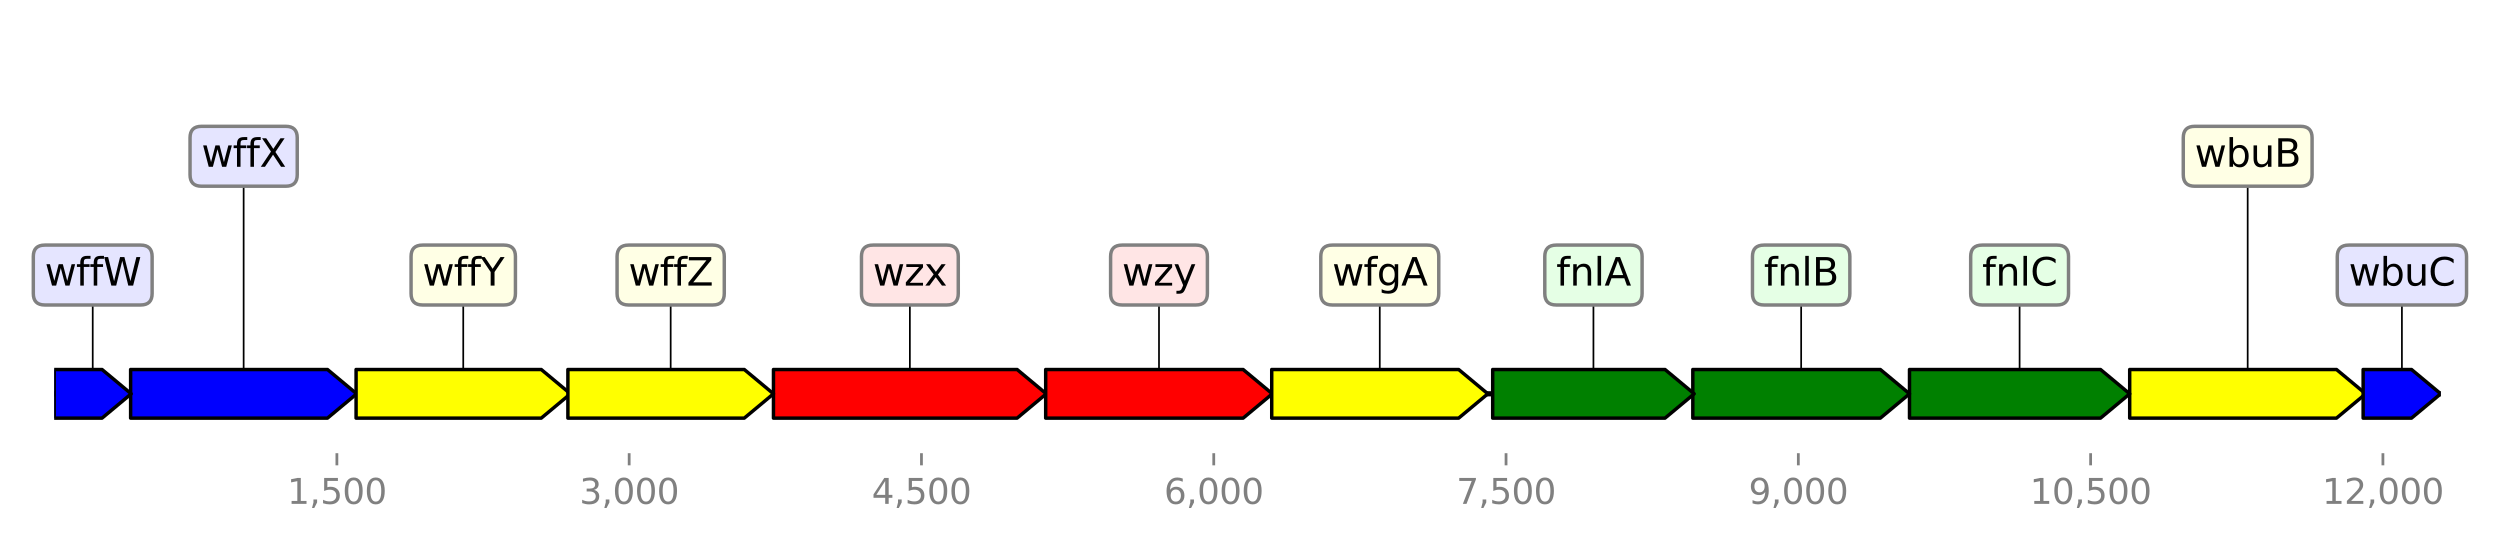 <?xml version="1.0" encoding="utf-8" standalone="no"?>
<!DOCTYPE svg PUBLIC "-//W3C//DTD SVG 1.1//EN"
  "http://www.w3.org/Graphics/SVG/1.1/DTD/svg11.dtd">
<svg height="158.4pt" version="1.1" viewBox="0 0 720 158.4" width="720pt" xmlns="http://www.w3.org/2000/svg" xmlns:xlink="http://www.w3.org/1999/xlink">
 <defs>
  <style type="text/css">*{stroke-linecap:butt;stroke-linejoin:round;}</style>
 </defs>
 <g id="figure_1">
  <g id="patch_1">
   <path d="M 0 158.4 
L 720 158.4 
L 720 0 
L 0 0 
z
" style="fill:#ffffff;"/>
  </g>
  <g id="axes_1">
   <g id="line2d_1">
    <path clip-path="url(#p67c592c9ea)" d="M 15.603 113.417 
L 702.935 113.417 
" style="fill:none;stroke:#000000;stroke-linecap:square;stroke-width:1.5;"/>
   </g>
   <g id="line2d_2">
    <path clip-path="url(#p67c592c9ea)" d="M 262.042 79.211 
L 262.042 113.417 
" style="fill:none;stroke:#000000;stroke-linecap:square;stroke-width:0.5;"/>
   </g>
   <g id="line2d_3">
    <path clip-path="url(#p67c592c9ea)" d="M 647.332 45.006 
L 647.332 113.417 
" style="fill:none;stroke:#000000;stroke-linecap:square;stroke-width:0.5;"/>
   </g>
   <g id="line2d_4">
    <path clip-path="url(#p67c592c9ea)" d="M 333.791 79.211 
L 333.791 113.417 
" style="fill:none;stroke:#000000;stroke-linecap:square;stroke-width:0.5;"/>
   </g>
   <g id="line2d_5">
    <path clip-path="url(#p67c592c9ea)" d="M 70.168 45.006 
L 70.168 113.417 
" style="fill:none;stroke:#000000;stroke-linecap:square;stroke-width:0.5;"/>
   </g>
   <g id="line2d_6">
    <path clip-path="url(#p67c592c9ea)" d="M 581.644 79.211 
L 581.644 113.417 
" style="fill:none;stroke:#000000;stroke-linecap:square;stroke-width:0.5;"/>
   </g>
   <g id="line2d_7">
    <path clip-path="url(#p67c592c9ea)" d="M 518.733 79.211 
L 518.733 113.417 
" style="fill:none;stroke:#000000;stroke-linecap:square;stroke-width:0.5;"/>
   </g>
   <g id="line2d_8">
    <path clip-path="url(#p67c592c9ea)" d="M 397.374 79.211 
L 397.374 113.417 
" style="fill:none;stroke:#000000;stroke-linecap:square;stroke-width:0.5;"/>
   </g>
   <g id="line2d_9">
    <path clip-path="url(#p67c592c9ea)" d="M 133.415 79.211 
L 133.415 113.417 
" style="fill:none;stroke:#000000;stroke-linecap:square;stroke-width:0.5;"/>
   </g>
   <g id="line2d_10">
    <path clip-path="url(#p67c592c9ea)" d="M 193.155 79.211 
L 193.155 113.417 
" style="fill:none;stroke:#000000;stroke-linecap:square;stroke-width:0.5;"/>
   </g>
   <g id="line2d_11">
    <path clip-path="url(#p67c592c9ea)" d="M 458.91 79.211 
L 458.91 113.417 
" style="fill:none;stroke:#000000;stroke-linecap:square;stroke-width:0.5;"/>
   </g>
   <g id="line2d_12">
    <path clip-path="url(#p67c592c9ea)" d="M 691.75 79.211 
L 691.75 113.417 
" style="fill:none;stroke:#000000;stroke-linecap:square;stroke-width:0.5;"/>
   </g>
   <g id="line2d_13">
    <path clip-path="url(#p67c592c9ea)" d="M 26.704 79.211 
L 26.704 113.417 
" style="fill:none;stroke:#000000;stroke-linecap:square;stroke-width:0.5;"/>
   </g>
   <g id="patch_2">
    <path clip-path="url(#p67c592c9ea)" d="M 222.758 106.417 
Q 257.843 106.417 292.929 106.417 
L 292.929 106.417 
Q 297.127 109.917 301.326 113.417 
Q 297.127 116.917 292.929 120.417 
L 292.929 120.417 
Q 257.843 120.417 222.758 120.417 
L 222.758 106.417 
z
" style="fill:#ff0000;stroke:#000000;stroke-linecap:round;"/>
   </g>
   <g id="patch_3">
    <path clip-path="url(#p67c592c9ea)" d="M 613.351 106.417 
Q 643.132 106.417 672.912 106.417 
L 672.912 106.417 
Q 677.112 109.917 681.312 113.417 
Q 677.112 116.917 672.912 120.417 
L 672.912 120.417 
Q 643.132 120.417 613.351 120.417 
L 613.351 106.417 
z
" style="fill:#ffff00;stroke:#000000;stroke-linecap:round;"/>
   </g>
   <g id="patch_4">
    <path clip-path="url(#p67c592c9ea)" d="M 301.157 106.417 
Q 329.59 106.417 358.023 106.417 
L 358.023 106.417 
Q 362.224 109.917 366.424 113.417 
Q 362.224 116.917 358.023 120.417 
L 358.023 120.417 
Q 329.59 120.417 301.157 120.417 
L 301.157 106.417 
z
" style="fill:#ff0000;stroke:#000000;stroke-linecap:round;"/>
   </g>
   <g id="patch_5">
    <path clip-path="url(#p67c592c9ea)" d="M 37.619 106.417 
Q 65.967 106.417 94.314 106.417 
L 94.314 106.417 
Q 98.516 109.917 102.718 113.417 
Q 98.516 116.917 94.314 120.417 
L 94.314 120.417 
Q 65.967 120.417 37.619 120.417 
L 37.619 106.417 
z
" style="fill:#0000ff;stroke:#000000;stroke-linecap:round;"/>
   </g>
   <g id="patch_6">
    <path clip-path="url(#p67c592c9ea)" d="M 549.936 106.417 
Q 577.442 106.417 604.948 106.417 
L 604.948 106.417 
Q 609.15 109.917 613.351 113.417 
Q 609.15 116.917 604.948 120.417 
L 604.948 120.417 
Q 577.442 120.417 549.936 120.417 
L 549.936 106.417 
z
" style="fill:#008000;stroke:#000000;stroke-linecap:round;"/>
   </g>
   <g id="patch_7">
    <path clip-path="url(#p67c592c9ea)" d="M 487.531 106.417 
Q 514.534 106.417 541.537 106.417 
L 541.537 106.417 
Q 545.737 109.917 549.936 113.417 
Q 545.737 116.917 541.537 120.417 
L 541.537 120.417 
Q 514.534 120.417 487.531 120.417 
L 487.531 106.417 
z
" style="fill:#008000;stroke:#000000;stroke-linecap:round;"/>
   </g>
   <g id="patch_8">
    <path clip-path="url(#p67c592c9ea)" d="M 366.256 106.417 
Q 393.175 106.417 420.094 106.417 
L 420.094 106.417 
Q 424.293 109.917 428.493 113.417 
Q 424.293 116.917 420.094 120.417 
L 420.094 120.417 
Q 393.175 120.417 366.256 120.417 
L 366.256 106.417 
z
" style="fill:#ffff00;stroke:#000000;stroke-linecap:round;"/>
   </g>
   <g id="patch_9">
    <path clip-path="url(#p67c592c9ea)" d="M 102.55 106.417 
Q 129.216 106.417 155.883 106.417 
L 155.883 106.417 
Q 160.082 109.917 164.281 113.417 
Q 160.082 116.917 155.883 120.417 
L 155.883 120.417 
Q 129.216 120.417 102.55 120.417 
L 102.55 106.417 
z
" style="fill:#ffff00;stroke:#000000;stroke-linecap:round;"/>
   </g>
   <g id="patch_10">
    <path clip-path="url(#p67c592c9ea)" d="M 163.552 106.417 
Q 188.954 106.417 214.356 106.417 
L 214.356 106.417 
Q 218.557 109.917 222.758 113.417 
Q 218.557 116.917 214.356 120.417 
L 214.356 120.417 
Q 188.954 120.417 163.552 120.417 
L 163.552 106.417 
z
" style="fill:#ffff00;stroke:#000000;stroke-linecap:round;"/>
   </g>
   <g id="patch_11">
    <path clip-path="url(#p67c592c9ea)" d="M 429.896 106.417 
Q 454.711 106.417 479.526 106.417 
L 479.526 106.417 
Q 483.725 109.917 487.924 113.417 
Q 483.725 116.917 479.526 120.417 
L 479.526 120.417 
Q 454.711 120.417 429.896 120.417 
L 429.896 106.417 
z
" style="fill:#008000;stroke:#000000;stroke-linecap:round;"/>
   </g>
   <g id="patch_12">
    <path clip-path="url(#p67c592c9ea)" d="M 680.583 106.417 
Q 687.55 106.417 694.518 106.417 
L 694.518 106.417 
Q 698.718 109.917 702.918 113.417 
Q 698.718 116.917 694.518 120.417 
L 694.518 120.417 
Q 687.55 120.417 680.583 120.417 
L 680.583 106.417 
z
" style="fill:#0000ff;stroke:#000000;stroke-linecap:round;"/>
   </g>
   <g id="patch_13">
    <path clip-path="url(#p67c592c9ea)" d="M 15.62 106.417 
Q 22.503 106.417 29.385 106.417 
L 29.385 106.417 
Q 33.586 109.917 37.787 113.417 
Q 33.586 116.917 29.385 120.417 
L 29.385 120.417 
Q 22.503 120.417 15.62 120.417 
L 15.62 106.417 
z
" style="fill:#0000ff;stroke:#000000;stroke-linecap:round;"/>
   </g>
   <g id="matplotlib.axis_1">
    <g id="xtick_1">
     <g id="line2d_14">
      <defs>
       <path d="M 0 0 
L 0 3.5 
" id="m141f8c1fcb" style="stroke:#808080;stroke-width:0.8;"/>
      </defs>
      <g>
       <use style="fill:#808080;stroke:#808080;stroke-width:0.8;" x="97.022" xlink:href="#m141f8c1fcb" y="130.52"/>
      </g>
     </g>
     <g id="text_1">
      <!-- 1,500 -->
      <g style="fill:#808080;" transform="translate(82.708 145.118)scale(0.1 -0.1)">
       <defs>
        <path d="M 794 531 
L 1825 531 
L 1825 4091 
L 703 3866 
L 703 4441 
L 1819 4666 
L 2450 4666 
L 2450 531 
L 3481 531 
L 3481 0 
L 794 0 
L 794 531 
z
" id="DejaVuSans-31" transform="scale(0.016)"/>
        <path d="M 750 794 
L 1409 794 
L 1409 256 
L 897 -744 
L 494 -744 
L 750 256 
L 750 794 
z
" id="DejaVuSans-2c" transform="scale(0.016)"/>
        <path d="M 691 4666 
L 3169 4666 
L 3169 4134 
L 1269 4134 
L 1269 2991 
Q 1406 3038 1543 3061 
Q 1681 3084 1819 3084 
Q 2600 3084 3056 2656 
Q 3513 2228 3513 1497 
Q 3513 744 3044 326 
Q 2575 -91 1722 -91 
Q 1428 -91 1123 -41 
Q 819 9 494 109 
L 494 744 
Q 775 591 1075 516 
Q 1375 441 1709 441 
Q 2250 441 2565 725 
Q 2881 1009 2881 1497 
Q 2881 1984 2565 2268 
Q 2250 2553 1709 2553 
Q 1456 2553 1204 2497 
Q 953 2441 691 2322 
L 691 4666 
z
" id="DejaVuSans-35" transform="scale(0.016)"/>
        <path d="M 2034 4250 
Q 1547 4250 1301 3770 
Q 1056 3291 1056 2328 
Q 1056 1369 1301 889 
Q 1547 409 2034 409 
Q 2525 409 2770 889 
Q 3016 1369 3016 2328 
Q 3016 3291 2770 3770 
Q 2525 4250 2034 4250 
z
M 2034 4750 
Q 2819 4750 3233 4129 
Q 3647 3509 3647 2328 
Q 3647 1150 3233 529 
Q 2819 -91 2034 -91 
Q 1250 -91 836 529 
Q 422 1150 422 2328 
Q 422 3509 836 4129 
Q 1250 4750 2034 4750 
z
" id="DejaVuSans-30" transform="scale(0.016)"/>
       </defs>
       <use xlink:href="#DejaVuSans-31"/>
       <use x="63.623" xlink:href="#DejaVuSans-2c"/>
       <use x="95.41" xlink:href="#DejaVuSans-35"/>
       <use x="159.033" xlink:href="#DejaVuSans-30"/>
       <use x="222.656" xlink:href="#DejaVuSans-30"/>
      </g>
     </g>
    </g>
    <g id="xtick_2">
     <g id="line2d_15">
      <g>
       <use style="fill:#808080;stroke:#808080;stroke-width:0.8;" x="181.201" xlink:href="#m141f8c1fcb" y="130.52"/>
      </g>
     </g>
     <g id="text_2">
      <!-- 3,000 -->
      <g style="fill:#808080;" transform="translate(166.887 145.118)scale(0.1 -0.1)">
       <defs>
        <path d="M 2597 2516 
Q 3050 2419 3304 2112 
Q 3559 1806 3559 1356 
Q 3559 666 3084 287 
Q 2609 -91 1734 -91 
Q 1441 -91 1130 -33 
Q 819 25 488 141 
L 488 750 
Q 750 597 1062 519 
Q 1375 441 1716 441 
Q 2309 441 2620 675 
Q 2931 909 2931 1356 
Q 2931 1769 2642 2001 
Q 2353 2234 1838 2234 
L 1294 2234 
L 1294 2753 
L 1863 2753 
Q 2328 2753 2575 2939 
Q 2822 3125 2822 3475 
Q 2822 3834 2567 4026 
Q 2313 4219 1838 4219 
Q 1578 4219 1281 4162 
Q 984 4106 628 3988 
L 628 4550 
Q 988 4650 1302 4700 
Q 1616 4750 1894 4750 
Q 2613 4750 3031 4423 
Q 3450 4097 3450 3541 
Q 3450 3153 3228 2886 
Q 3006 2619 2597 2516 
z
" id="DejaVuSans-33" transform="scale(0.016)"/>
       </defs>
       <use xlink:href="#DejaVuSans-33"/>
       <use x="63.623" xlink:href="#DejaVuSans-2c"/>
       <use x="95.41" xlink:href="#DejaVuSans-30"/>
       <use x="159.033" xlink:href="#DejaVuSans-30"/>
       <use x="222.656" xlink:href="#DejaVuSans-30"/>
      </g>
     </g>
    </g>
    <g id="xtick_3">
     <g id="line2d_16">
      <g>
       <use style="fill:#808080;stroke:#808080;stroke-width:0.8;" x="265.381" xlink:href="#m141f8c1fcb" y="130.52"/>
      </g>
     </g>
     <g id="text_3">
      <!-- 4,500 -->
      <g style="fill:#808080;" transform="translate(251.067 145.118)scale(0.1 -0.1)">
       <defs>
        <path d="M 2419 4116 
L 825 1625 
L 2419 1625 
L 2419 4116 
z
M 2253 4666 
L 3047 4666 
L 3047 1625 
L 3713 1625 
L 3713 1100 
L 3047 1100 
L 3047 0 
L 2419 0 
L 2419 1100 
L 313 1100 
L 313 1709 
L 2253 4666 
z
" id="DejaVuSans-34" transform="scale(0.016)"/>
       </defs>
       <use xlink:href="#DejaVuSans-34"/>
       <use x="63.623" xlink:href="#DejaVuSans-2c"/>
       <use x="95.41" xlink:href="#DejaVuSans-35"/>
       <use x="159.033" xlink:href="#DejaVuSans-30"/>
       <use x="222.656" xlink:href="#DejaVuSans-30"/>
      </g>
     </g>
    </g>
    <g id="xtick_4">
     <g id="line2d_17">
      <g>
       <use style="fill:#808080;stroke:#808080;stroke-width:0.8;" x="349.56" xlink:href="#m141f8c1fcb" y="130.52"/>
      </g>
     </g>
     <g id="text_4">
      <!-- 6,000 -->
      <g style="fill:#808080;" transform="translate(335.246 145.118)scale(0.1 -0.1)">
       <defs>
        <path d="M 2113 2584 
Q 1688 2584 1439 2293 
Q 1191 2003 1191 1497 
Q 1191 994 1439 701 
Q 1688 409 2113 409 
Q 2538 409 2786 701 
Q 3034 994 3034 1497 
Q 3034 2003 2786 2293 
Q 2538 2584 2113 2584 
z
M 3366 4563 
L 3366 3988 
Q 3128 4100 2886 4159 
Q 2644 4219 2406 4219 
Q 1781 4219 1451 3797 
Q 1122 3375 1075 2522 
Q 1259 2794 1537 2939 
Q 1816 3084 2150 3084 
Q 2853 3084 3261 2657 
Q 3669 2231 3669 1497 
Q 3669 778 3244 343 
Q 2819 -91 2113 -91 
Q 1303 -91 875 529 
Q 447 1150 447 2328 
Q 447 3434 972 4092 
Q 1497 4750 2381 4750 
Q 2619 4750 2861 4703 
Q 3103 4656 3366 4563 
z
" id="DejaVuSans-36" transform="scale(0.016)"/>
       </defs>
       <use xlink:href="#DejaVuSans-36"/>
       <use x="63.623" xlink:href="#DejaVuSans-2c"/>
       <use x="95.41" xlink:href="#DejaVuSans-30"/>
       <use x="159.033" xlink:href="#DejaVuSans-30"/>
       <use x="222.656" xlink:href="#DejaVuSans-30"/>
      </g>
     </g>
    </g>
    <g id="xtick_5">
     <g id="line2d_18">
      <g>
       <use style="fill:#808080;stroke:#808080;stroke-width:0.8;" x="433.74" xlink:href="#m141f8c1fcb" y="130.52"/>
      </g>
     </g>
     <g id="text_5">
      <!-- 7,500 -->
      <g style="fill:#808080;" transform="translate(419.426 145.118)scale(0.1 -0.1)">
       <defs>
        <path d="M 525 4666 
L 3525 4666 
L 3525 4397 
L 1831 0 
L 1172 0 
L 2766 4134 
L 525 4134 
L 525 4666 
z
" id="DejaVuSans-37" transform="scale(0.016)"/>
       </defs>
       <use xlink:href="#DejaVuSans-37"/>
       <use x="63.623" xlink:href="#DejaVuSans-2c"/>
       <use x="95.41" xlink:href="#DejaVuSans-35"/>
       <use x="159.033" xlink:href="#DejaVuSans-30"/>
       <use x="222.656" xlink:href="#DejaVuSans-30"/>
      </g>
     </g>
    </g>
    <g id="xtick_6">
     <g id="line2d_19">
      <g>
       <use style="fill:#808080;stroke:#808080;stroke-width:0.8;" x="517.92" xlink:href="#m141f8c1fcb" y="130.52"/>
      </g>
     </g>
     <g id="text_6">
      <!-- 9,000 -->
      <g style="fill:#808080;" transform="translate(503.606 145.118)scale(0.1 -0.1)">
       <defs>
        <path d="M 703 97 
L 703 672 
Q 941 559 1184 500 
Q 1428 441 1663 441 
Q 2288 441 2617 861 
Q 2947 1281 2994 2138 
Q 2813 1869 2534 1725 
Q 2256 1581 1919 1581 
Q 1219 1581 811 2004 
Q 403 2428 403 3163 
Q 403 3881 828 4315 
Q 1253 4750 1959 4750 
Q 2769 4750 3195 4129 
Q 3622 3509 3622 2328 
Q 3622 1225 3098 567 
Q 2575 -91 1691 -91 
Q 1453 -91 1209 -44 
Q 966 3 703 97 
z
M 1959 2075 
Q 2384 2075 2632 2365 
Q 2881 2656 2881 3163 
Q 2881 3666 2632 3958 
Q 2384 4250 1959 4250 
Q 1534 4250 1286 3958 
Q 1038 3666 1038 3163 
Q 1038 2656 1286 2365 
Q 1534 2075 1959 2075 
z
" id="DejaVuSans-39" transform="scale(0.016)"/>
       </defs>
       <use xlink:href="#DejaVuSans-39"/>
       <use x="63.623" xlink:href="#DejaVuSans-2c"/>
       <use x="95.41" xlink:href="#DejaVuSans-30"/>
       <use x="159.033" xlink:href="#DejaVuSans-30"/>
       <use x="222.656" xlink:href="#DejaVuSans-30"/>
      </g>
     </g>
    </g>
    <g id="xtick_7">
     <g id="line2d_20">
      <g>
       <use style="fill:#808080;stroke:#808080;stroke-width:0.8;" x="602.099" xlink:href="#m141f8c1fcb" y="130.52"/>
      </g>
     </g>
     <g id="text_7">
      <!-- 10,500 -->
      <g style="fill:#808080;" transform="translate(584.604 145.118)scale(0.1 -0.1)">
       <use xlink:href="#DejaVuSans-31"/>
       <use x="63.623" xlink:href="#DejaVuSans-30"/>
       <use x="127.246" xlink:href="#DejaVuSans-2c"/>
       <use x="159.033" xlink:href="#DejaVuSans-35"/>
       <use x="222.656" xlink:href="#DejaVuSans-30"/>
       <use x="286.279" xlink:href="#DejaVuSans-30"/>
      </g>
     </g>
    </g>
    <g id="xtick_8">
     <g id="line2d_21">
      <g>
       <use style="fill:#808080;stroke:#808080;stroke-width:0.8;" x="686.279" xlink:href="#m141f8c1fcb" y="130.52"/>
      </g>
     </g>
     <g id="text_8">
      <!-- 12,000 -->
      <g style="fill:#808080;" transform="translate(668.783 145.118)scale(0.1 -0.1)">
       <defs>
        <path d="M 1228 531 
L 3431 531 
L 3431 0 
L 469 0 
L 469 531 
Q 828 903 1448 1529 
Q 2069 2156 2228 2338 
Q 2531 2678 2651 2914 
Q 2772 3150 2772 3378 
Q 2772 3750 2511 3984 
Q 2250 4219 1831 4219 
Q 1534 4219 1204 4116 
Q 875 4013 500 3803 
L 500 4441 
Q 881 4594 1212 4672 
Q 1544 4750 1819 4750 
Q 2544 4750 2975 4387 
Q 3406 4025 3406 3419 
Q 3406 3131 3298 2873 
Q 3191 2616 2906 2266 
Q 2828 2175 2409 1742 
Q 1991 1309 1228 531 
z
" id="DejaVuSans-32" transform="scale(0.016)"/>
       </defs>
       <use xlink:href="#DejaVuSans-31"/>
       <use x="63.623" xlink:href="#DejaVuSans-32"/>
       <use x="127.246" xlink:href="#DejaVuSans-2c"/>
       <use x="159.033" xlink:href="#DejaVuSans-30"/>
       <use x="222.656" xlink:href="#DejaVuSans-30"/>
       <use x="286.279" xlink:href="#DejaVuSans-30"/>
      </g>
     </g>
    </g>
   </g>
   <g id="linkto_wzx">
    <g id="patch_14">
     <a xlink:href="wzx">
      <path d="M 251.402 87.834 
L 272.682 87.834 
Q 275.982 87.834 275.982 84.534 
L 275.982 73.888 
Q 275.982 70.588 272.682 70.588 
L 251.402 70.588 
Q 248.102 70.588 248.102 73.888 
L 248.102 84.534 
Q 248.102 87.834 251.402 87.834 
z
" style="fill:#ffe5e5;stroke:#808080;stroke-linejoin:miter;"/>
     </a>
    </g>
    <!-- wzx -->
    <g transform="translate(251.402 82.247)scale(0.11 -0.11)">
     <defs>
      <path d="M 269 3500 
L 844 3500 
L 1563 769 
L 2278 3500 
L 2956 3500 
L 3675 769 
L 4391 3500 
L 4966 3500 
L 4050 0 
L 3372 0 
L 2619 2869 
L 1863 0 
L 1184 0 
L 269 3500 
z
" id="DejaVuSans-77" transform="scale(0.016)"/>
      <path d="M 353 3500 
L 3084 3500 
L 3084 2975 
L 922 459 
L 3084 459 
L 3084 0 
L 275 0 
L 275 525 
L 2438 3041 
L 353 3041 
L 353 3500 
z
" id="DejaVuSans-7a" transform="scale(0.016)"/>
      <path d="M 3513 3500 
L 2247 1797 
L 3578 0 
L 2900 0 
L 1881 1375 
L 863 0 
L 184 0 
L 1544 1831 
L 300 3500 
L 978 3500 
L 1906 2253 
L 2834 3500 
L 3513 3500 
z
" id="DejaVuSans-78" transform="scale(0.016)"/>
     </defs>
     <use xlink:href="#DejaVuSans-77"/>
     <use x="81.787" xlink:href="#DejaVuSans-7a"/>
     <use x="134.277" xlink:href="#DejaVuSans-78"/>
    </g>
   </g>
   <g id="linkto_wbuB">
    <g id="patch_15">
     <a xlink:href="wbuB">
      <path d="M 632.083 53.629 
L 662.58 53.629 
Q 665.88 53.629 665.88 50.329 
L 665.88 39.683 
Q 665.88 36.383 662.58 36.383 
L 632.083 36.383 
Q 628.783 36.383 628.783 39.683 
L 628.783 50.329 
Q 628.783 53.629 632.083 53.629 
z
" style="fill:#ffffe5;stroke:#808080;stroke-linejoin:miter;"/>
     </a>
    </g>
    <!-- wbuB -->
    <g transform="translate(632.083 48.041)scale(0.11 -0.11)">
     <defs>
      <path d="M 3116 1747 
Q 3116 2381 2855 2742 
Q 2594 3103 2138 3103 
Q 1681 3103 1420 2742 
Q 1159 2381 1159 1747 
Q 1159 1113 1420 752 
Q 1681 391 2138 391 
Q 2594 391 2855 752 
Q 3116 1113 3116 1747 
z
M 1159 2969 
Q 1341 3281 1617 3432 
Q 1894 3584 2278 3584 
Q 2916 3584 3314 3078 
Q 3713 2572 3713 1747 
Q 3713 922 3314 415 
Q 2916 -91 2278 -91 
Q 1894 -91 1617 61 
Q 1341 213 1159 525 
L 1159 0 
L 581 0 
L 581 4863 
L 1159 4863 
L 1159 2969 
z
" id="DejaVuSans-62" transform="scale(0.016)"/>
      <path d="M 544 1381 
L 544 3500 
L 1119 3500 
L 1119 1403 
Q 1119 906 1312 657 
Q 1506 409 1894 409 
Q 2359 409 2629 706 
Q 2900 1003 2900 1516 
L 2900 3500 
L 3475 3500 
L 3475 0 
L 2900 0 
L 2900 538 
Q 2691 219 2414 64 
Q 2138 -91 1772 -91 
Q 1169 -91 856 284 
Q 544 659 544 1381 
z
M 1991 3584 
L 1991 3584 
z
" id="DejaVuSans-75" transform="scale(0.016)"/>
      <path d="M 1259 2228 
L 1259 519 
L 2272 519 
Q 2781 519 3026 730 
Q 3272 941 3272 1375 
Q 3272 1813 3026 2020 
Q 2781 2228 2272 2228 
L 1259 2228 
z
M 1259 4147 
L 1259 2741 
L 2194 2741 
Q 2656 2741 2882 2914 
Q 3109 3088 3109 3444 
Q 3109 3797 2882 3972 
Q 2656 4147 2194 4147 
L 1259 4147 
z
M 628 4666 
L 2241 4666 
Q 2963 4666 3353 4366 
Q 3744 4066 3744 3513 
Q 3744 3084 3544 2831 
Q 3344 2578 2956 2516 
Q 3422 2416 3680 2098 
Q 3938 1781 3938 1306 
Q 3938 681 3513 340 
Q 3088 0 2303 0 
L 628 0 
L 628 4666 
z
" id="DejaVuSans-42" transform="scale(0.016)"/>
     </defs>
     <use xlink:href="#DejaVuSans-77"/>
     <use x="81.787" xlink:href="#DejaVuSans-62"/>
     <use x="145.264" xlink:href="#DejaVuSans-75"/>
     <use x="208.643" xlink:href="#DejaVuSans-42"/>
    </g>
   </g>
   <g id="linkto_wzy">
    <g id="patch_16">
     <a xlink:href="wzy">
      <path d="M 323.151 87.834 
L 344.431 87.834 
Q 347.731 87.834 347.731 84.534 
L 347.731 73.888 
Q 347.731 70.588 344.431 70.588 
L 323.151 70.588 
Q 319.851 70.588 319.851 73.888 
L 319.851 84.534 
Q 319.851 87.834 323.151 87.834 
z
" style="fill:#ffe5e5;stroke:#808080;stroke-linejoin:miter;"/>
     </a>
    </g>
    <!-- wzy -->
    <g transform="translate(323.151 82.247)scale(0.11 -0.11)">
     <defs>
      <path d="M 2059 -325 
Q 1816 -950 1584 -1140 
Q 1353 -1331 966 -1331 
L 506 -1331 
L 506 -850 
L 844 -850 
Q 1081 -850 1212 -737 
Q 1344 -625 1503 -206 
L 1606 56 
L 191 3500 
L 800 3500 
L 1894 763 
L 2988 3500 
L 3597 3500 
L 2059 -325 
z
" id="DejaVuSans-79" transform="scale(0.016)"/>
     </defs>
     <use xlink:href="#DejaVuSans-77"/>
     <use x="81.787" xlink:href="#DejaVuSans-7a"/>
     <use x="134.277" xlink:href="#DejaVuSans-79"/>
    </g>
   </g>
   <g id="linkto_wffX">
    <g id="patch_17">
     <a xlink:href="wffX">
      <path d="M 58.031 53.629 
L 82.306 53.629 
Q 85.606 53.629 85.606 50.329 
L 85.606 39.683 
Q 85.606 36.383 82.306 36.383 
L 58.031 36.383 
Q 54.731 36.383 54.731 39.683 
L 54.731 50.329 
Q 54.731 53.629 58.031 53.629 
z
" style="fill:#e5e5ff;stroke:#808080;stroke-linejoin:miter;"/>
     </a>
    </g>
    <!-- wffX -->
    <g transform="translate(58.031 48.041)scale(0.11 -0.11)">
     <defs>
      <path d="M 2375 4863 
L 2375 4384 
L 1825 4384 
Q 1516 4384 1395 4259 
Q 1275 4134 1275 3809 
L 1275 3500 
L 2222 3500 
L 2222 3053 
L 1275 3053 
L 1275 0 
L 697 0 
L 697 3053 
L 147 3053 
L 147 3500 
L 697 3500 
L 697 3744 
Q 697 4328 969 4595 
Q 1241 4863 1831 4863 
L 2375 4863 
z
" id="DejaVuSans-66" transform="scale(0.016)"/>
      <path d="M 403 4666 
L 1081 4666 
L 2241 2931 
L 3406 4666 
L 4084 4666 
L 2584 2425 
L 4184 0 
L 3506 0 
L 2194 1984 
L 872 0 
L 191 0 
L 1856 2491 
L 403 4666 
z
" id="DejaVuSans-58" transform="scale(0.016)"/>
     </defs>
     <use xlink:href="#DejaVuSans-77"/>
     <use x="81.787" xlink:href="#DejaVuSans-66"/>
     <use x="116.992" xlink:href="#DejaVuSans-66"/>
     <use x="152.197" xlink:href="#DejaVuSans-58"/>
    </g>
   </g>
   <g id="linkto_fnlC">
    <g id="patch_18">
     <a xlink:href="fnlC">
      <path d="M 570.853 87.834 
L 592.434 87.834 
Q 595.734 87.834 595.734 84.534 
L 595.734 73.888 
Q 595.734 70.588 592.434 70.588 
L 570.853 70.588 
Q 567.553 70.588 567.553 73.888 
L 567.553 84.534 
Q 567.553 87.834 570.853 87.834 
z
" style="fill:#e5ffe5;stroke:#808080;stroke-linejoin:miter;"/>
     </a>
    </g>
    <!-- fnlC -->
    <g transform="translate(570.853 82.247)scale(0.11 -0.11)">
     <defs>
      <path d="M 3513 2113 
L 3513 0 
L 2938 0 
L 2938 2094 
Q 2938 2591 2744 2837 
Q 2550 3084 2163 3084 
Q 1697 3084 1428 2787 
Q 1159 2491 1159 1978 
L 1159 0 
L 581 0 
L 581 3500 
L 1159 3500 
L 1159 2956 
Q 1366 3272 1645 3428 
Q 1925 3584 2291 3584 
Q 2894 3584 3203 3211 
Q 3513 2838 3513 2113 
z
" id="DejaVuSans-6e" transform="scale(0.016)"/>
      <path d="M 603 4863 
L 1178 4863 
L 1178 0 
L 603 0 
L 603 4863 
z
" id="DejaVuSans-6c" transform="scale(0.016)"/>
      <path d="M 4122 4306 
L 4122 3641 
Q 3803 3938 3442 4084 
Q 3081 4231 2675 4231 
Q 1875 4231 1450 3742 
Q 1025 3253 1025 2328 
Q 1025 1406 1450 917 
Q 1875 428 2675 428 
Q 3081 428 3442 575 
Q 3803 722 4122 1019 
L 4122 359 
Q 3791 134 3420 21 
Q 3050 -91 2638 -91 
Q 1578 -91 968 557 
Q 359 1206 359 2328 
Q 359 3453 968 4101 
Q 1578 4750 2638 4750 
Q 3056 4750 3426 4639 
Q 3797 4528 4122 4306 
z
" id="DejaVuSans-43" transform="scale(0.016)"/>
     </defs>
     <use xlink:href="#DejaVuSans-66"/>
     <use x="35.205" xlink:href="#DejaVuSans-6e"/>
     <use x="98.584" xlink:href="#DejaVuSans-6c"/>
     <use x="126.367" xlink:href="#DejaVuSans-43"/>
    </g>
   </g>
   <g id="linkto_fnlB">
    <g id="patch_19">
     <a xlink:href="fnlB">
      <path d="M 508.01 87.834 
L 529.457 87.834 
Q 532.757 87.834 532.757 84.534 
L 532.757 73.888 
Q 532.757 70.588 529.457 70.588 
L 508.01 70.588 
Q 504.71 70.588 504.71 73.888 
L 504.71 84.534 
Q 504.71 87.834 508.01 87.834 
z
" style="fill:#e5ffe5;stroke:#808080;stroke-linejoin:miter;"/>
     </a>
    </g>
    <!-- fnlB -->
    <g transform="translate(508.01 82.247)scale(0.11 -0.11)">
     <use xlink:href="#DejaVuSans-66"/>
     <use x="35.205" xlink:href="#DejaVuSans-6e"/>
     <use x="98.584" xlink:href="#DejaVuSans-6c"/>
     <use x="126.367" xlink:href="#DejaVuSans-42"/>
    </g>
   </g>
   <g id="linkto_wfgA">
    <g id="patch_20">
     <a xlink:href="wfgA">
      <path d="M 383.686 87.834 
L 411.063 87.834 
Q 414.363 87.834 414.363 84.534 
L 414.363 73.888 
Q 414.363 70.588 411.063 70.588 
L 383.686 70.588 
Q 380.386 70.588 380.386 73.888 
L 380.386 84.534 
Q 380.386 87.834 383.686 87.834 
z
" style="fill:#ffffe5;stroke:#808080;stroke-linejoin:miter;"/>
     </a>
    </g>
    <!-- wfgA -->
    <g transform="translate(383.686 82.247)scale(0.11 -0.11)">
     <defs>
      <path d="M 2906 1791 
Q 2906 2416 2648 2759 
Q 2391 3103 1925 3103 
Q 1463 3103 1205 2759 
Q 947 2416 947 1791 
Q 947 1169 1205 825 
Q 1463 481 1925 481 
Q 2391 481 2648 825 
Q 2906 1169 2906 1791 
z
M 3481 434 
Q 3481 -459 3084 -895 
Q 2688 -1331 1869 -1331 
Q 1566 -1331 1297 -1286 
Q 1028 -1241 775 -1147 
L 775 -588 
Q 1028 -725 1275 -790 
Q 1522 -856 1778 -856 
Q 2344 -856 2625 -561 
Q 2906 -266 2906 331 
L 2906 616 
Q 2728 306 2450 153 
Q 2172 0 1784 0 
Q 1141 0 747 490 
Q 353 981 353 1791 
Q 353 2603 747 3093 
Q 1141 3584 1784 3584 
Q 2172 3584 2450 3431 
Q 2728 3278 2906 2969 
L 2906 3500 
L 3481 3500 
L 3481 434 
z
" id="DejaVuSans-67" transform="scale(0.016)"/>
      <path d="M 2188 4044 
L 1331 1722 
L 3047 1722 
L 2188 4044 
z
M 1831 4666 
L 2547 4666 
L 4325 0 
L 3669 0 
L 3244 1197 
L 1141 1197 
L 716 0 
L 50 0 
L 1831 4666 
z
" id="DejaVuSans-41" transform="scale(0.016)"/>
     </defs>
     <use xlink:href="#DejaVuSans-77"/>
     <use x="81.787" xlink:href="#DejaVuSans-66"/>
     <use x="116.992" xlink:href="#DejaVuSans-67"/>
     <use x="180.469" xlink:href="#DejaVuSans-41"/>
    </g>
   </g>
   <g id="linkto_wffY">
    <g id="patch_21">
     <a xlink:href="wffY">
      <path d="M 121.686 87.834 
L 145.145 87.834 
Q 148.445 87.834 148.445 84.534 
L 148.445 73.888 
Q 148.445 70.588 145.145 70.588 
L 121.686 70.588 
Q 118.386 70.588 118.386 73.888 
L 118.386 84.534 
Q 118.386 87.834 121.686 87.834 
z
" style="fill:#ffffe5;stroke:#808080;stroke-linejoin:miter;"/>
     </a>
    </g>
    <!-- wffY -->
    <g transform="translate(121.686 82.247)scale(0.11 -0.11)">
     <defs>
      <path d="M -13 4666 
L 666 4666 
L 1959 2747 
L 3244 4666 
L 3922 4666 
L 2272 2222 
L 2272 0 
L 1638 0 
L 1638 2222 
L -13 4666 
z
" id="DejaVuSans-59" transform="scale(0.016)"/>
     </defs>
     <use xlink:href="#DejaVuSans-77"/>
     <use x="81.787" xlink:href="#DejaVuSans-66"/>
     <use x="116.992" xlink:href="#DejaVuSans-66"/>
     <use x="152.197" xlink:href="#DejaVuSans-59"/>
    </g>
   </g>
   <g id="linkto_wffZ">
    <g id="patch_22">
     <a xlink:href="wffZ">
      <path d="M 181.017 87.834 
L 205.293 87.834 
Q 208.593 87.834 208.593 84.534 
L 208.593 73.888 
Q 208.593 70.588 205.293 70.588 
L 181.017 70.588 
Q 177.717 70.588 177.717 73.888 
L 177.717 84.534 
Q 177.717 87.834 181.017 87.834 
z
" style="fill:#ffffe5;stroke:#808080;stroke-linejoin:miter;"/>
     </a>
    </g>
    <!-- wffZ -->
    <g transform="translate(181.017 82.247)scale(0.11 -0.11)">
     <defs>
      <path d="M 359 4666 
L 4025 4666 
L 4025 4184 
L 1075 531 
L 4097 531 
L 4097 0 
L 288 0 
L 288 481 
L 3238 4134 
L 359 4134 
L 359 4666 
z
" id="DejaVuSans-5a" transform="scale(0.016)"/>
     </defs>
     <use xlink:href="#DejaVuSans-77"/>
     <use x="81.787" xlink:href="#DejaVuSans-66"/>
     <use x="116.992" xlink:href="#DejaVuSans-66"/>
     <use x="152.197" xlink:href="#DejaVuSans-5a"/>
    </g>
   </g>
   <g id="linkto_fnlA">
    <g id="patch_23">
     <a xlink:href="fnlA">
      <path d="M 448.198 87.834 
L 469.622 87.834 
Q 472.922 87.834 472.922 84.534 
L 472.922 73.888 
Q 472.922 70.588 469.622 70.588 
L 448.198 70.588 
Q 444.898 70.588 444.898 73.888 
L 444.898 84.534 
Q 444.898 87.834 448.198 87.834 
z
" style="fill:#e5ffe5;stroke:#808080;stroke-linejoin:miter;"/>
     </a>
    </g>
    <!-- fnlA -->
    <g transform="translate(448.198 82.247)scale(0.11 -0.11)">
     <use xlink:href="#DejaVuSans-66"/>
     <use x="35.205" xlink:href="#DejaVuSans-6e"/>
     <use x="98.584" xlink:href="#DejaVuSans-6c"/>
     <use x="126.367" xlink:href="#DejaVuSans-41"/>
    </g>
   </g>
   <g id="linkto_wbuC">
    <g id="patch_24">
     <a xlink:href="wbuC">
      <path d="M 676.435 87.834 
L 707.066 87.834 
Q 710.366 87.834 710.366 84.534 
L 710.366 73.888 
Q 710.366 70.588 707.066 70.588 
L 676.435 70.588 
Q 673.135 70.588 673.135 73.888 
L 673.135 84.534 
Q 673.135 87.834 676.435 87.834 
z
" style="fill:#e5e5ff;stroke:#808080;stroke-linejoin:miter;"/>
     </a>
    </g>
    <!-- wbuC -->
    <g transform="translate(676.435 82.247)scale(0.11 -0.11)">
     <use xlink:href="#DejaVuSans-77"/>
     <use x="81.787" xlink:href="#DejaVuSans-62"/>
     <use x="145.264" xlink:href="#DejaVuSans-75"/>
     <use x="208.643" xlink:href="#DejaVuSans-43"/>
    </g>
   </g>
   <g id="linkto_wffW">
    <g id="patch_25">
     <a xlink:href="wffW">
      <path d="M 12.895 87.834 
L 40.512 87.834 
Q 43.812 87.834 43.812 84.534 
L 43.812 73.888 
Q 43.812 70.588 40.512 70.588 
L 12.895 70.588 
Q 9.595 70.588 9.595 73.888 
L 9.595 84.534 
Q 9.595 87.834 12.895 87.834 
z
" style="fill:#e5e5ff;stroke:#808080;stroke-linejoin:miter;"/>
     </a>
    </g>
    <!-- wffW -->
    <g transform="translate(12.895 82.247)scale(0.11 -0.11)">
     <defs>
      <path d="M 213 4666 
L 850 4666 
L 1831 722 
L 2809 4666 
L 3519 4666 
L 4500 722 
L 5478 4666 
L 6119 4666 
L 4947 0 
L 4153 0 
L 3169 4050 
L 2175 0 
L 1381 0 
L 213 4666 
z
" id="DejaVuSans-57" transform="scale(0.016)"/>
     </defs>
     <use xlink:href="#DejaVuSans-77"/>
     <use x="81.787" xlink:href="#DejaVuSans-66"/>
     <use x="116.992" xlink:href="#DejaVuSans-66"/>
     <use x="152.197" xlink:href="#DejaVuSans-57"/>
    </g>
   </g>
  </g>
 </g>
 <defs>
  <clipPath id="p67c592c9ea">
   <rect height="119.72" width="687.332" x="15.603" y="10.8"/>
  </clipPath>
 </defs>
</svg>
